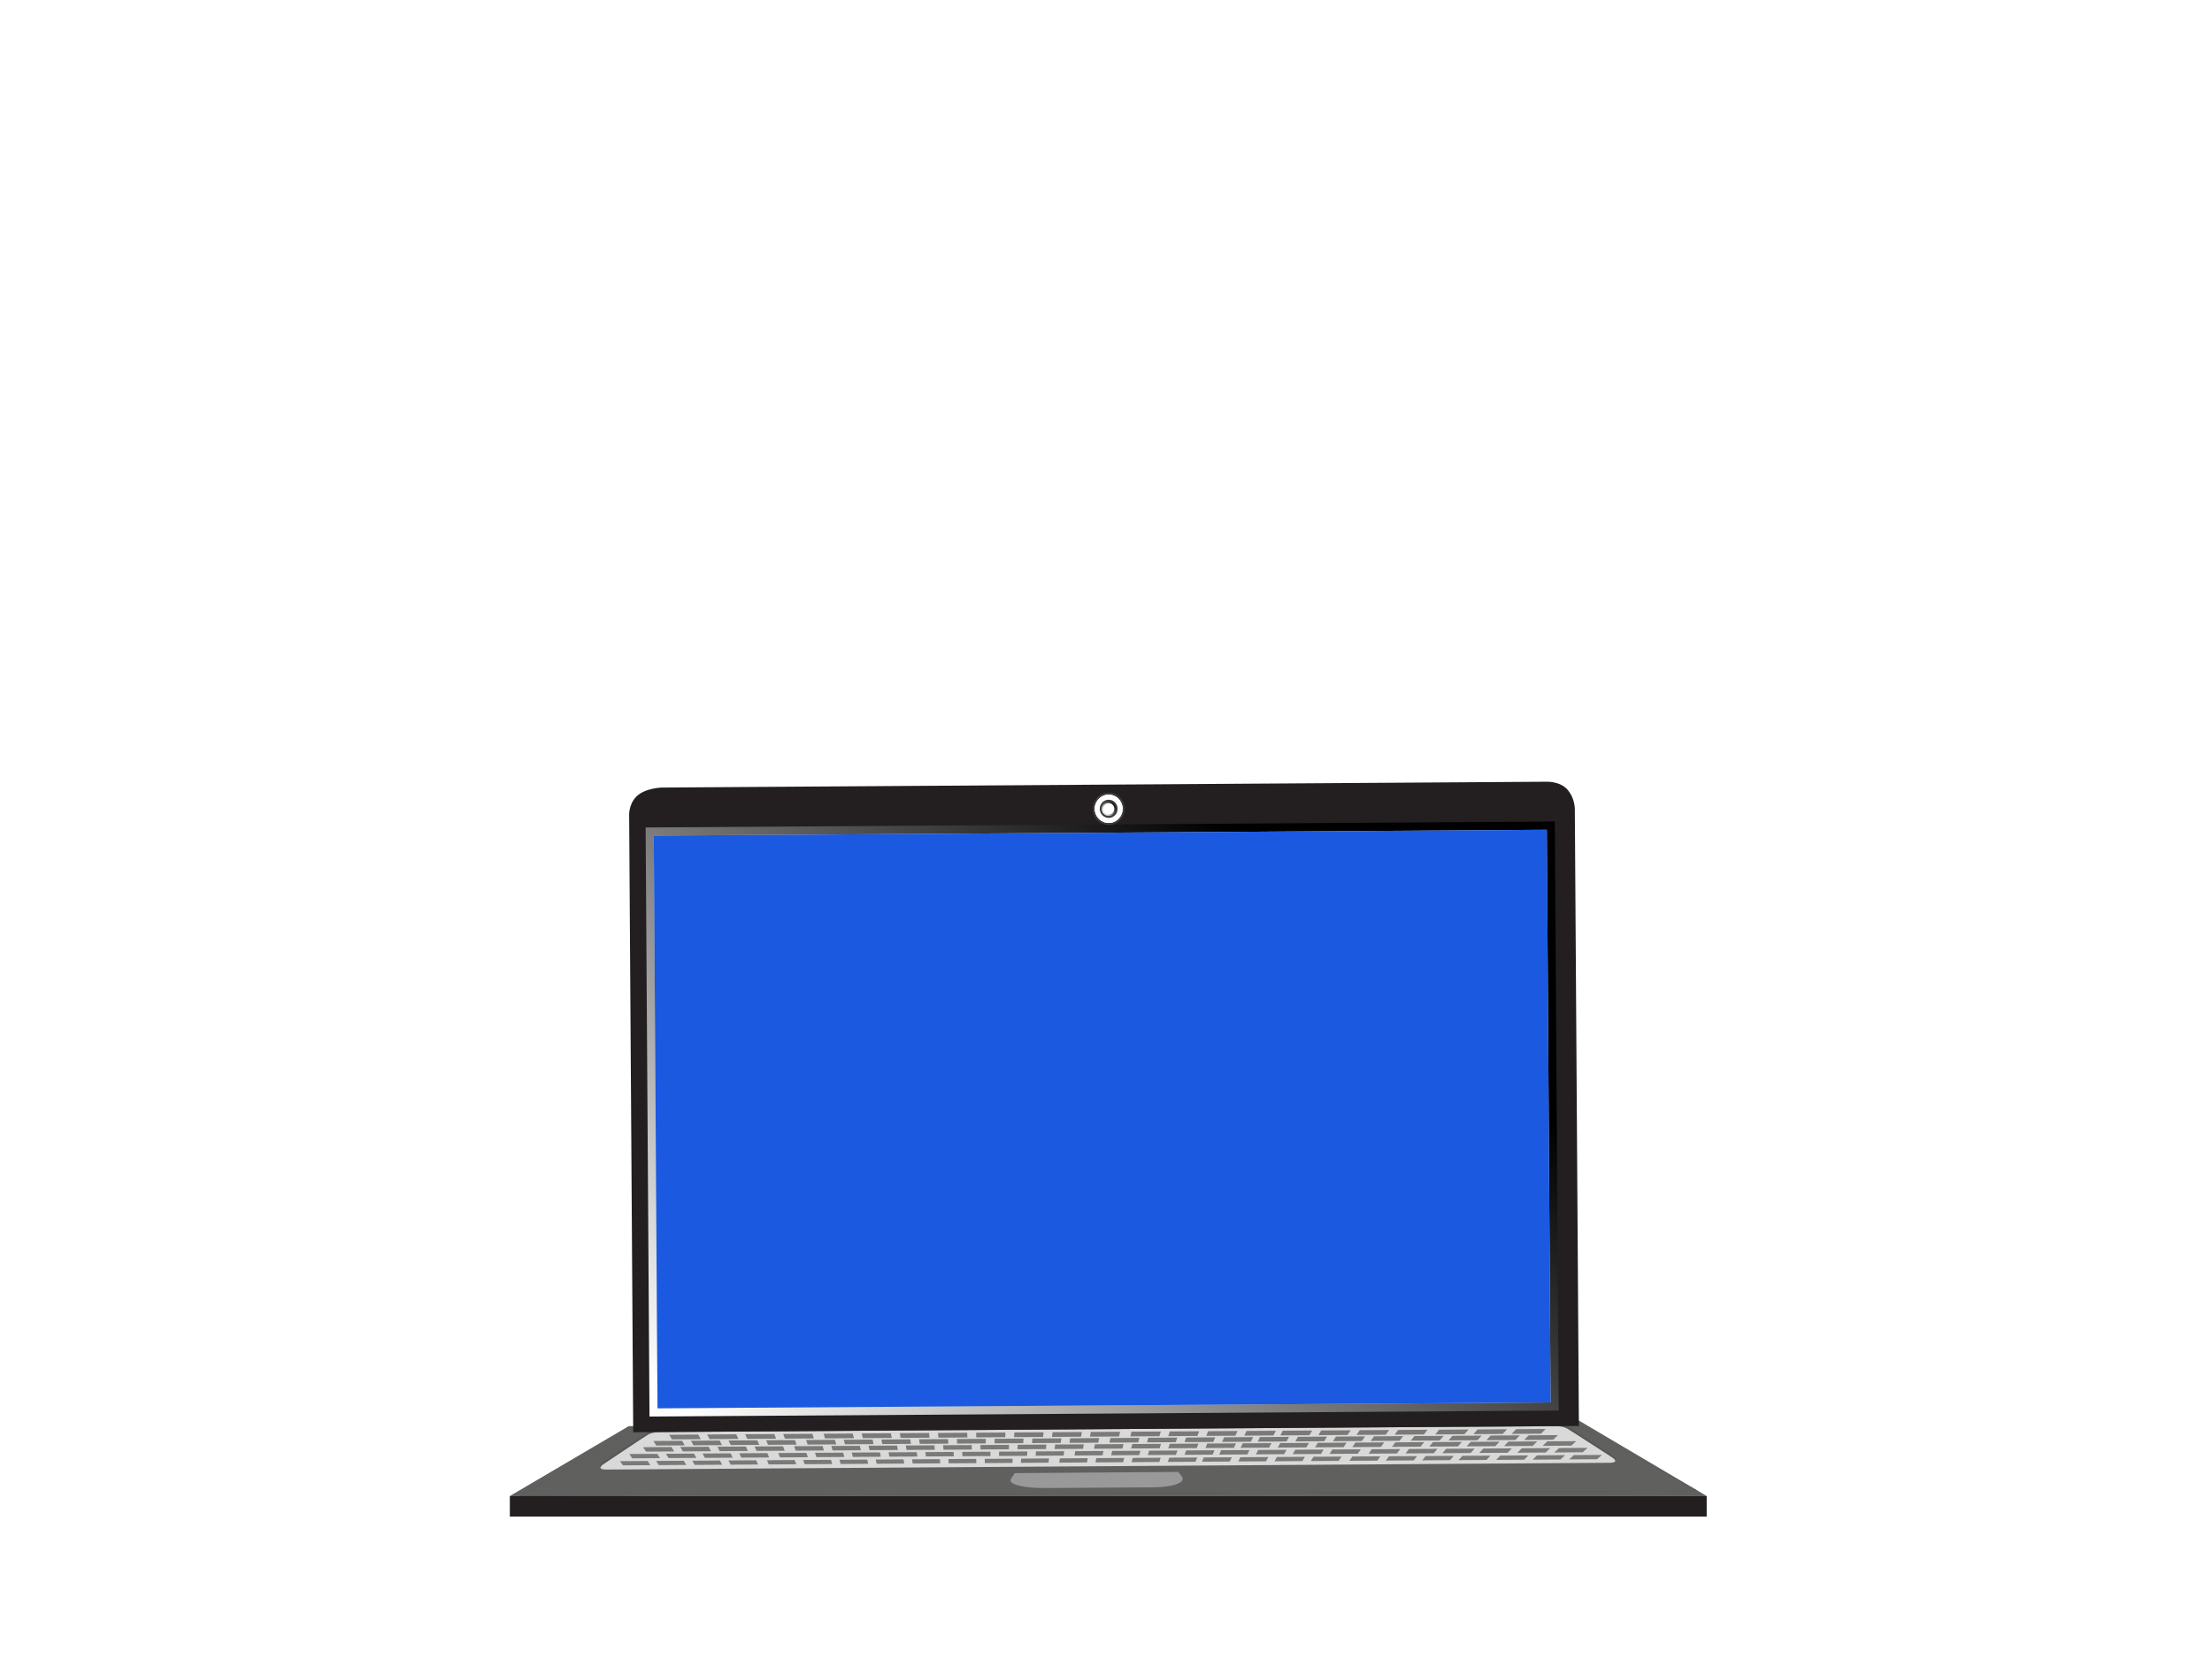 <svg xmlns="http://www.w3.org/2000/svg" xmlns:xlink="http://www.w3.org/1999/xlink" id="Layer_1" x="0px" y="0px" viewBox="0 0 4000 3000" style="enable-background:new 0 0 4000 3000;" xml:space="preserve"><style type="text/css">	.st0{fill:#F2F2F2;}	.st1{fill:#E6E6E6;}	.st2{fill:#CFCFCF;}	.st3{fill:url(#SVGID_1_);}	.st4{fill:#F7941D;}	.st5{fill:#27AAE1;}	.st6{fill:#1B75BC;}	.st7{fill:#022326;}	.st8{opacity:0.47;fill:#00626B;}	.st9{fill:none;stroke:#A7A9AC;stroke-width:14;stroke-miterlimit:10;}	.st10{opacity:0.39;fill:#00626B;}	.st11{fill:#D6D6D6;}	.st12{fill:#1D1D1B;}	.st13{filter:url(#Adobe_OpacityMaskFilter);}	.st14{filter:url(#Adobe_OpacityMaskFilter_00000140725894987863387690000011511519335186479771_);}			.st15{mask:url(#SVGID_00000168114736963577308170000016194251033420879789_);fill:url(#SVGID_00000148645992416339718040000001743183301111005849_);}	.st16{opacity:0.3;fill:url(#SVGID_00000054957519419485266100000016705844635589487753_);}	.st17{filter:url(#Adobe_OpacityMaskFilter_00000073680616701080164120000001519253008343548585_);}	.st18{filter:url(#Adobe_OpacityMaskFilter_00000094576358747915203680000000660110845459283330_);}			.st19{mask:url(#SVGID_00000032615263391087040720000008672612392254546306_);fill:url(#SVGID_00000050640987113997476440000001168230525455642761_);}	.st20{opacity:0.3;fill:url(#SVGID_00000044876056240999007960000000513810384268397203_);}	.st21{fill:#575756;}	.st22{fill:#D9D9D9;}	.st23{fill:#999999;}	.st24{opacity:0.5;fill:#1D1D1B;}	.st25{fill:#231F20;}	.st26{fill:url(#SVGID_00000146463614460033124390000006226128889426462091_);}	.st27{fill:#1A59E0;}	.st28{fill:#3C3C3B;}	.st29{fill:#B1B1B1;}	.st30{filter:url(#Adobe_OpacityMaskFilter_00000035503276208223612250000012768004662343680956_);}	.st31{filter:url(#Adobe_OpacityMaskFilter_00000093155959506679233700000012258168961731948456_);}			.st32{mask:url(#SVGID_00000160152539726857291220000014678383187462279593_);fill:url(#SVGID_00000129196172174016210950000014271972543201263497_);}	.st33{opacity:0.2;fill:url(#SVGID_00000052802161103685781800000015549603411787853706_);}	.st34{filter:url(#Adobe_OpacityMaskFilter_00000111909261298808150040000001612303136268495532_);}	.st35{filter:url(#Adobe_OpacityMaskFilter_00000057870912061113790140000011584725699272638624_);}			.st36{mask:url(#SVGID_00000065770377415522750000000000269398927880376982_);fill:url(#SVGID_00000021799327521158460100000016556828717035424651_);}	.st37{fill:url(#SVGID_00000132778827873762005440000009487065047121847464_);}	.st38{filter:url(#Adobe_OpacityMaskFilter_00000147221951773071480960000016977662730622460830_);}	.st39{filter:url(#Adobe_OpacityMaskFilter_00000010271153564600102020000004632876602317181854_);}			.st40{mask:url(#SVGID_00000080188299308059803160000001535496415302192784_);fill:url(#SVGID_00000035513411024266446800000015071885592026624898_);}	.st41{fill:url(#SVGID_00000051348049867301316890000005704114782411630783_);}	.st42{fill:url(#SVGID_00000083072705546556385880000004729297123302131627_);}	.st43{filter:url(#Adobe_OpacityMaskFilter_00000056412509562551569890000016747618645226493327_);}	.st44{filter:url(#Adobe_OpacityMaskFilter_00000113328107589735358020000004675302441227591820_);}			.st45{mask:url(#SVGID_00000083070433953050310490000018382617298901222308_);fill:url(#SVGID_00000041983028172914777980000009941203283531941554_);}	.st46{fill:url(#SVGID_00000058558237829861121610000014398821995877052053_);}</style><path class="st0" d="M7011.93-2026.88c-20.67-268.56-18.68-954.94-18.68-954.94l-225.97-7.18c0,0,36.7,867.25,3.48,962.11"></path><rect x="6830.37" y="-2948.56" class="st1" width="109.5" height="919.76"></rect><rect x="6866.58" y="-2948.56" class="st2" width="34.23" height="919.76"></rect><g>	<g>					<linearGradient id="SVGID_1_" gradientUnits="userSpaceOnUse" x1="7991.852" y1="-296.25" x2="8001.078" y2="-685.047" gradientTransform="matrix(1 0.032 -0.032 1 -1132.531 -2662.205)">			<stop offset="0" style="stop-color:#F15A29"></stop>			<stop offset="1" style="stop-color:#BE1E2D"></stop>		</linearGradient>		<path class="st3" d="M7003.11-2980.75c-2.05,65.01-129.45,235.07-129.45,235.07s-118.76-177.81-116.72-242.82   C6758.99-3053.51,7005.15-3045.76,7003.11-2980.75z"></path>		<path class="st4" d="M6948.69-2971.03c-1.15,36.46-72.6,131.83-72.6,131.83s-66.61-99.72-65.46-136.18   C6811.79-3011.84,6949.84-3007.49,6948.69-2971.03z"></path>		<g>			<defs>				<path id="XMLID_3_" d="M6896.68-3554.25c0,0-166.64,84.46-129.4,565.32l227.53,7.16     C6994.81-2981.77,7061.7-3370.02,6896.68-3554.25z"></path>			</defs>			<use xlink:href="#XMLID_3_" style="overflow:visible;fill:#E6E7E8;"></use>			<clipPath id="XMLID_00000143595098571613901890000008430502983067918240_">				<use xlink:href="#XMLID_3_" style="overflow:visible;"></use>			</clipPath>		</g>		<path class="st5" d="M6766.25-3181.01c0,0-135.64,168.61-83.91,189.34l84.95,2.67C6767.29-2989,6757.13-3164.62,6766.25-3181.01z"></path>		<path class="st5" d="M7008.1-3179.03c0,0,122.53,178.35,70.14,197.35l-84.99-0.14C6993.25-2981.82,7008.22-3160.17,7008.1-3179.03   z"></path>	</g>	<path class="st6" d="M6766.25-3181.01c0,0-181.94,152.41-83.91,189.34C6682.34-2991.67,6670.58-3059.99,6766.25-3181.01z"></path>	<path class="st6" d="M7008.1-3179.03c0,0,157.89,181.88,70.14,197.35l0,0C7078.24-2981.67,7110.52-3022.81,7008.1-3179.03"></path>	<ellipse class="st7" cx="6879.66" cy="-3289.66" rx="59.76" ry="62.91"></ellipse>	<path class="st8" d="M6879.66-3346.27c29.7,0,53.78,25.34,53.78,56.61c0,20.53-10.38,38.51-25.92,48.43  c-8.12,5.19-17.66,8.18-27.85,8.18c-29.7,0-53.78-25.34-53.78-56.61c0-6.03,0.9-11.84,2.56-17.29  C6835.39-3329.76,6855.69-3346.27,6879.66-3346.27z"></path>	<path class="st9" d="M6805.94-3422.63c27.98,15.19,89.41,37.99,165.83,2.71"></path>	<polygon class="st10" points="6833.86,-3305.19 6911.7,-3244.19 6926.32,-3261.49 6838.72,-3326.36 6829.19,-3309.22  "></polygon>	<polyline class="st10" points="6844.38,-3332.38 6929.37,-3268.01 6932.15,-3277.32 6851.79,-3338.08 6844.38,-3332.38  "></polyline>	<path class="st5" d="M6903.99-3110.84l-4.51,125.56l-40.77-1.46l4.51-125.56c0.4-11.26,9.86-20.06,21.12-19.65l0,0  C6895.59-3131.56,6904.39-3122.1,6903.99-3110.84z"></path>	<path class="st6" d="M6887.84-2985.71l4.8-144.15c0,0,12.04-0.31,10.96,29.7c-1.08,30.01-4.12,114.87-4.12,114.87l-6.84-0.25"></path></g><path class="st0" d="M6770.77,2011.89c-33.21,94.87-668.73,523.1-668.73,523.1l1614.89-10.62c0,0-627.18-254.6-704.99-512.48 c-80.33-266.2-236.18-28.18-236.18-28.18l40.66-11.01C6816.41,1972.7,6803.98,1917.02,6770.77,2011.89z"></path><g>	<path class="st0" d="M7611.67,2383.53c-6.69,0-13.16,0.94-19.3,2.67c-12.73-11.91-29.82-19.22-48.62-19.22  c-14.73,0-28.42,4.48-39.78,12.15c-9.06-55.51-57.23-97.88-115.31-97.88c-0.29,0-0.57,0.01-0.86,0.01  c-5.12-41.49-33.04-75.92-70.83-90.37c-18.19-36.88-56.16-62.26-100.06-62.26c-6.52,0-12.91,0.57-19.12,1.64  c-8.87-51.25-48.02-92.12-98.35-103.53c0.03-1.06,0.06-2.12,0.06-3.19c0-53.22-43.14-96.36-96.36-96.36s-96.36,43.14-96.36,96.36  c0,34.06,17.67,64,44.35,81.13c-5.89,14.76-9.13,30.86-9.13,47.72c0,71.16,57.69,128.85,128.85,128.85c14,0,27.47-2.24,40.09-6.37  c10.46,31.92,34.94,57.49,66.16,69.44c17.49,35.47,53.27,60.29,95.03,62.14c4.29,60.63,54.83,108.49,116.55,108.49  c37.18,0,70.3-17.37,91.7-44.42c11.78,23.04,35.74,38.82,63.39,38.82c6.69,0,13.16-0.94,19.3-2.67  c12.73,11.91,29.82,19.22,48.62,19.22c39.31,0,71.18-31.87,71.18-71.18S7650.99,2383.53,7611.67,2383.53z"></path>	<path class="st0" d="M6810.62,2003.11c0-25.32-20.53-45.85-45.85-45.85s-45.85,20.53-45.85,45.85c0,0.38,0.02,0.76,0.03,1.13  c-8.44,1.45-16.41,4.27-23.66,8.24c-11.35-6.81-24.62-10.73-38.82-10.73c-41.72,0-75.54,33.82-75.54,75.54  c0,2.01,0.1,3.99,0.26,5.96c-51.83,10.42-92.53,51.61-102.24,103.69c-9.85-2.22-20.1-3.4-30.63-3.4  c-57.17,0-106.26,34.59-127.5,83.97c-23.66-17.22-52.79-27.39-84.29-27.39c-79.2,0-143.4,64.2-143.4,143.4s64.2,143.4,143.4,143.4  c60.43,0,112.12-37.38,133.23-90.28c22.34,15.38,49.4,24.38,78.56,24.38c70.78,0,129.18-53.01,137.67-121.49  c6.84,1.11,13.86,1.69,21.01,1.69c71.95,0,130.27-58.32,130.27-130.27c0-0.9-0.02-1.8-0.03-2.7  c40.94-10.04,71.31-46.98,71.31-91.01c0-6.8-0.73-13.42-2.1-19.81c1.36-5.72,2.1-11.67,2.1-17.8c0-15.77-4.77-30.43-12.95-42.6  C6804.83,2028.66,6810.62,2016.56,6810.62,2003.11z"></path></g><path class="st11" d="M7517.61,2379.71c-2.59,0-5.13,0.15-7.65,0.42c4.52-5.86,7.02-12.3,7.02-19.07 c0-26.93-39.58-48.76-88.41-48.76c-40.58,0-74.74,15.08-85.14,35.63c-22.31-21.76-56.15-35.63-94.03-35.63 c-6.05,0-12,0.36-17.82,1.04c0-0.35,0.02-0.7,0.02-1.04c0-36.14-24.53-67.69-60.97-84.54c0.71-4.25,1.08-8.58,1.08-12.98 c0-46.6-40.77-85.56-95.28-95.22c-11.1-12.41-26.98-20.19-44.63-20.19c-7.65,0-14.96,1.47-21.71,4.14 c5.25-9.58,8.16-20.12,8.16-31.2c0-33-25.8-61.29-62.5-73.26c3.89-5.28,6.1-11.26,6.1-17.62c0-15.31-12.76-28.52-31.18-34.64 c1.22-2.88,1.88-5.95,1.88-9.14c0-16.45-17.52-29.79-39.12-29.79c-21.61,0-39.12,13.34-39.12,29.79c0,2.38,0.38,4.69,1.07,6.91 c-20.15,5.18-35.09,23.98-35.09,46.38c0,13.58,5.5,25.84,14.31,34.54c-0.32,0.34-0.63,0.68-0.94,1.02 c-8.91-4.34-18.86-6.78-29.37-6.78c-38.06,0-68.91,31.85-68.91,71.15c0,9.36,1.77,18.29,4.95,26.48 c-64.6,2.34-116.09,45.06-116.09,97.42c0,0.08,0,0.16,0,0.24c-2.82-0.16-5.67-0.24-8.54-0.24c-67.19,0-121.67,43.66-121.67,97.52 c0,0.28,0.01,0.56,0.01,0.85c-5.25-0.56-10.61-0.85-16.05-0.85c-32.76,0-62.49,10.38-84.37,27.26 c-13.23-16.31-37.61-27.26-65.52-27.26c-31.84,0-59.1,14.25-70.43,34.46c-26.92,0.91-48.38,17.61-48.38,38.09 c0,5.66,1.65,11.02,4.59,15.85c-28.02,9.77-46.73,27.41-46.73,47.55c0,30.73,43.55,55.64,97.27,55.64c11.7,0,22.91-1.18,33.3-3.35 c11.05,4.33,23.68,6.79,37.1,6.79c26.17,0,49.34-9.36,63.62-23.73c21.33,14.79,49.14,23.73,79.55,23.73 c29.57,0,56.67-8.46,77.75-22.51c21.08,14.06,48.18,22.51,77.75,22.51c34.57,0,65.77-11.56,87.92-30.12 c22.15,18.56,53.35,30.12,87.92,30.12c28.88,0,55.4-8.07,76.26-21.54c20.86,13.47,47.39,21.54,76.26,21.54 c28.62,0,54.93-7.93,75.71-21.19c20.78,13.26,47.09,21.19,75.71,21.19c25.22,0,48.64-6.15,68.07-16.68 c19.43,10.53,42.85,16.68,68.07,16.68c21.44,0,41.58-4.45,59.07-12.25c16.91,5.53,37.96,8.81,60.79,8.81 c40.06,0,74.67-10.1,90.99-24.73c12.03,18.13,33.21,30.18,57.35,30.18c37.48,0,67.87-29.02,67.87-64.81 C7585.48,2408.73,7555.09,2379.71,7517.61,2379.71z"></path><path class="st1" d="M6596.59,2103.38c0,0-85.56-20.83-94.16,78.84C6502.43,2182.22,6516.68,2118.26,6596.59,2103.38z"></path><path class="st1" d="M6679.13,2011.67c0,0-80.51-16.26-88.6,61.56C6590.53,2073.22,6603.94,2023.28,6679.13,2011.67z"></path><path class="st1" d="M6473.68,2275.41c0,0-49.39-36.41-83.5,43.43C6390.18,2318.85,6417.72,2269.57,6473.68,2275.41z"></path><path class="st1" d="M6209.43,2263.55c0,0-121.23,29.45-100.54,113.99C6108.89,2377.54,6107.29,2318.58,6209.43,2263.55z"></path><path class="st1" d="M7220.32,2357.68c-13.1-2.72-26.39-1.79-37.96,1.96c-3.38-1.29-6.97-2.34-10.77-3.13 c-9.5-1.97-19.11-2.03-28.09-0.48c-5.25-19.51-28.32-34.21-56-34.21c-8.35,0-16.27,1.35-23.42,3.75 c-6.06-18.69-28.61-32.58-55.5-32.58c-30.4,0-55.24,17.73-57.01,40.09c-1.62,1.41-3.12,2.91-4.48,4.47 c-10.19-11.68-27.82-19.41-47.89-19.41c-8.36,0-16.29,1.35-23.45,3.76c-5.89-12.88-19.9-23.44-38.79-27.36 c-24.74-5.13-50.21,2.72-63.38,18.06c-5.14-0.47-10.24-0.4-15.2,0.14c-7.31-8.59-18.74-15.27-32.91-18.2 c-30.4-6.3-61.88,6.99-70.32,29.68c-0.27,0.72-0.51,1.44-0.72,2.16c-6.18,2.33-11.72,5.47-16.36,9.25 c-19.79-0.14-38.35,7.46-48.85,19.92c-28.57-3.69-56.79,9.32-64.72,30.62c-8.44,22.7,9.36,46.2,39.76,52.51 c24.9,5.16,50.52-2.83,63.61-18.35c8.77,15.15,28.95,25.75,52.45,25.75c16.94,0,32.16-5.51,42.62-14.26 c9.51,5.29,21.3,8.42,34.08,8.42c6.12,0,12.02-0.73,17.55-2.06c9.48,13.76,28.67,23.18,50.82,23.18c14.88,0,28.42-4.25,38.58-11.21 c10.17,6.96,23.71,11.21,38.59,11.21c14.39,0,27.52-3.98,37.57-10.54c10.04,6.56,23.18,10.54,37.57,10.54 c25.88,0,47.72-12.85,54.74-30.47c10.26,11.38,27.67,18.86,47.42,18.86c18.35,0,34.67-6.47,45.12-16.51 c4.82,2.36,10.21,4.22,16.06,5.44c13.1,2.72,26.39,1.79,37.96-1.96c3.38,1.29,6.97,2.34,10.77,3.13c30.4,6.3,61.88-6.99,70.32-29.68 S7250.71,2363.99,7220.32,2357.68z"></path><path class="st0" d="M7096.79,2263.97c5.94-7.89,9.45-17.62,9.45-28.16c0-26.31-21.86-47.63-48.83-47.63c-1.01,0-2,0.04-2.99,0.1 c1.94-5.13,2.99-10.67,2.99-16.46c0-26.31-21.86-47.63-48.83-47.63c0-11.84-4.44-22.66-11.76-30.99 c-0.91-25.53-22.4-45.96-48.79-45.96c-0.41,0-0.82,0.02-1.23,0.03c-4.95-21.2-24.37-37.02-47.6-37.02 c-26.97,0-48.83,21.33-48.83,47.63c0,6.69,1.42,13.06,3.98,18.84c-1.31-0.1-2.64-0.17-3.98-0.17c-26.97,0-48.83,21.33-48.83,47.63 c0,0.96,0.04,1.92,0.1,2.87c-13.46,5.01-23.81,16.15-27.45,29.93c-13.07,7.43-22.29,20.59-24,35.97 c-38.86,9.6-67.62,43.94-67.62,84.83c0,48.33,40.16,87.51,89.71,87.51c8.42,0,16.57-1.14,24.3-3.25 c8.92,11.48,23.04,18.9,38.94,18.9c9.51,0,18.38-2.66,25.88-7.25c7.54,16.82,24.73,28.58,44.76,28.58 c18.29,0,34.22-9.81,42.58-24.33c12.38-4.5,22.37-13.76,27.66-25.5c6.45,1.44,13.17,2.2,20.06,2.2c16.96,0,32.83-4.59,46.36-12.58 c8.7,7.81,20.3,12.58,33.05,12.58c26.97,0,48.83-21.33,48.83-47.63C7124.7,2288.01,7113.29,2271.61,7096.79,2263.97z"></path><path class="st2" d="M7015.73,1949c0,0,50.14-0.92,69.43,61.25C7085.15,2010.25,7051.73,1955.43,7015.73,1949z"></path><path class="st2" d="M7087.98,2104.02c0,0,49.96-4.35,73.45,56.37C7161.43,2160.38,7124.33,2107.97,7087.98,2104.02z"></path><path class="st2" d="M7238.04,2141.9c0,0,34.86-0.61,48.27,40.32C7286.3,2182.22,7263.06,2146.13,7238.04,2141.9z"></path><path class="st2" d="M7280.26,2267.13c0,0,43.59-0.76,60.35,50.42C7340.61,2317.55,7311.55,2272.42,7280.26,2267.13z"></path><g>	<g>		<polygon class="st12" points="2853.1,2567.73 1137.03,2579.02 921.97,2705.39 3086.23,2705.39   "></polygon>		<defs>			<filter id="Adobe_OpacityMaskFilter" filterUnits="userSpaceOnUse" x="921.97" y="2567.73" width="2164.26" height="137.66">											</filter>		</defs>					<mask maskUnits="userSpaceOnUse" x="921.97" y="2567.73" width="2164.26" height="137.66" id="SVGID_00000150803370721988350250000009297955452555866021_">			<g class="st13">				<defs>											<filter id="Adobe_OpacityMaskFilter_00000090978970434204333250000014098261831812016263_" filterUnits="userSpaceOnUse" x="921.97" y="2567.73" width="2164.26" height="137.66">																	</filter>				</defs>									<mask maskUnits="userSpaceOnUse" x="921.97" y="2567.73" width="2164.26" height="137.66" id="SVGID_00000150803370721988350250000009297955452555866021_">					<g style="filter:url(#Adobe_OpacityMaskFilter_00000090978970434204333250000014098261831812016263_);">					</g>				</mask>									<linearGradient id="SVGID_00000135680469242667703690000000297298395186220673_" gradientUnits="userSpaceOnUse" x1="1995.027" y1="2675.698" x2="1995.027" y2="2537.768" gradientTransform="matrix(1 -6.600000e-03 6.600000e-03 1 -8.5 55.578)">					<stop offset="0" style="stop-color:#FFFFFF"></stop>					<stop offset="0.283" style="stop-color:#BBBBBB"></stop>					<stop offset="0.937" style="stop-color:#111111"></stop>					<stop offset="1" style="stop-color:#000000"></stop>				</linearGradient>									<polygon style="mask:url(#SVGID_00000150803370721988350250000009297955452555866021_);fill:url(#SVGID_00000135680469242667703690000000297298395186220673_);" points="     2853.1,2567.73 1137.03,2579.02 921.97,2705.39 3086.23,2705.39     "></polygon>			</g>		</mask>					<linearGradient id="SVGID_00000090290842489135826160000015754815118546807468_" gradientUnits="userSpaceOnUse" x1="1995.027" y1="2675.698" x2="1995.027" y2="2537.768" gradientTransform="matrix(1 -6.600000e-03 6.600000e-03 1 -8.5 55.578)">			<stop offset="0" style="stop-color:#FFFFFF"></stop>			<stop offset="1" style="stop-color:#FFFFFF"></stop>		</linearGradient>		<polygon style="opacity:0.3;fill:url(#SVGID_00000090290842489135826160000015754815118546807468_);" points="2853.1,2567.73    1137.03,2579.02 921.97,2705.39 3086.23,2705.39   "></polygon>	</g>	<g>		<polygon class="st12" points="2839.01,2569.75 1151.52,2580.85 940.04,2705.12 3069.46,2695.49   "></polygon>		<defs>							<filter id="Adobe_OpacityMaskFilter_00000008112655246440709180000009917132510921603729_" filterUnits="userSpaceOnUse" x="940.04" y="2569.75" width="2129.42" height="135.37">											</filter>		</defs>					<mask maskUnits="userSpaceOnUse" x="940.04" y="2569.75" width="2129.42" height="135.37" id="SVGID_00000130614574732958768630000013247342443467622286_">			<g style="filter:url(#Adobe_OpacityMaskFilter_00000008112655246440709180000009917132510921603729_);">				<defs>											<filter id="Adobe_OpacityMaskFilter_00000147212213277486397870000007700462225833228966_" filterUnits="userSpaceOnUse" x="940.04" y="2569.75" width="2129.42" height="135.37">																	</filter>				</defs>									<mask maskUnits="userSpaceOnUse" x="940.04" y="2569.75" width="2129.42" height="135.37" id="SVGID_00000130614574732958768630000013247342443467622286_">					<g style="filter:url(#Adobe_OpacityMaskFilter_00000147212213277486397870000007700462225833228966_);">					</g>				</mask>									<linearGradient id="SVGID_00000121969853548429812230000017588132476090117515_" gradientUnits="userSpaceOnUse" x1="1995.71" y1="2665.207" x2="1995.71" y2="2539.106" gradientTransform="matrix(1 -6.600000e-03 6.600000e-03 1 -8.5 55.578)">					<stop offset="0" style="stop-color:#FFFFFF"></stop>					<stop offset="0.283" style="stop-color:#BBBBBB"></stop>					<stop offset="0.937" style="stop-color:#111111"></stop>					<stop offset="1" style="stop-color:#000000"></stop>				</linearGradient>									<polygon style="mask:url(#SVGID_00000130614574732958768630000013247342443467622286_);fill:url(#SVGID_00000121969853548429812230000017588132476090117515_);" points="     2839.01,2569.75 1151.52,2580.85 940.04,2705.12 3069.46,2695.49     "></polygon>			</g>		</mask>					<linearGradient id="SVGID_00000110467956503664402040000014174461173013303954_" gradientUnits="userSpaceOnUse" x1="1995.71" y1="2665.207" x2="1995.71" y2="2539.106" gradientTransform="matrix(1 -6.600000e-03 6.600000e-03 1 -8.5 55.578)">			<stop offset="0" style="stop-color:#FFFFFF"></stop>			<stop offset="1" style="stop-color:#FFFFFF"></stop>		</linearGradient>		<polygon style="opacity:0.3;fill:url(#SVGID_00000110467956503664402040000014174461173013303954_);" points="2839.01,2569.75    1151.52,2580.85 940.04,2705.12 3069.46,2695.49   "></polygon>	</g>	<path class="st21" d="M2912.74,2629.58c-13.88-8.65-69.92-45.46-79.43-50.86c-8.64-4.9-21.47-4.47-21.47-4.47l-1617.97,10.64  c0,0-12.93-0.26-21.5,4.77c-9.44,5.54-64.94,43.22-78.69,52.1c-19.28,12.42-2.81,15.26-2.81,15.26l1824.64-12  C2915.51,2645.02,2932.18,2641.7,2912.74,2629.58z"></path>	<path class="st22" d="M2913.57,2634.37c-13.9-8.67-69.99-45.54-79.5-50.94c-8.65-4.91-21.49-4.48-21.49-4.48l-1619.32,10.66  c0,0-12.95-0.26-21.52,4.77c-9.45,5.55-65,43.3-78.77,52.18c-19.3,12.45,6.2,10.84,6.2,10.84l1808.53-12.16  C2907.69,2645.25,2933.02,2646.51,2913.57,2634.37z"></path>	<path class="st23" d="M2136.96,2669.77c8.02,10-11.01,19.53-54.07,19.81l-190.61,1.25c-43.07,0.28-70.64-6.75-63.96-16.85  l6.66-10.1l295.78-2.16L2136.96,2669.77z"></path>	<path class="st24" d="M2025.53,2589.11l-53.01,0.35l-1.53,8.47l52.56-0.34L2025.53,2589.11z M1956.31,2589.57l-52.94,0.35  l-0.97,8.46l52.52-0.34L1956.31,2589.57z M2099.11,2588.63l-53.03,0.35l-2.14,8.48l52.57-0.35L2099.11,2588.63z M2307.23,2587.26  l-53.16,0.35l-3.92,8.49l52.68-0.34L2307.23,2587.26z M1887.14,2590.02l-52.9,0.35l-0.36,8.45l52.44-0.34L1887.14,2590.02z   M2372.88,2586.83l-53.19,0.35l-4.5,8.5l52.77-0.35L2372.88,2586.83z M2168.44,2588.17l-53.1,0.35l-2.75,8.48l52.65-0.35  L2168.44,2588.17z M2237.8,2587.72l-53.14,0.35l-3.32,8.49l52.65-0.34L2237.8,2587.72z M1542.1,2592.29l-52.73,0.35l2.55,8.42  l52.28-0.34L1542.1,2592.29z M1818.05,2590.48l-52.88,0.35l0.21,8.44l52.41-0.33L1818.05,2590.48z M1400.13,2593.22l-52.63,0.35  l3.74,8.4l52.19-0.34L1400.13,2593.22z M1468.94,2592.77l-52.69,0.35l3.18,8.41l52.23-0.34L1468.94,2592.77z M1262.68,2594.13  l-52.57,0.35l4.91,8.39l52.13-0.34L1262.68,2594.13z M1748.98,2590.93l-52.84,0.35l0.8,8.44l52.4-0.34L1748.98,2590.93z   M1679.97,2591.38l-52.81,0.35l1.39,8.43l52.36-0.34L1679.97,2591.38z M1611.02,2591.84l-52.77,0.35l1.96,8.42l52.34-0.34  L1611.02,2591.84z M2442.41,2586.37l-53.24,0.35l-5.07,8.5l52.77-0.35L2442.41,2586.37z M2581.57,2585.46l-53.31,0.35l-6.25,8.52  l52.87-0.34L2581.57,2585.46z M2511.96,2585.91l-53.28,0.35l-5.66,8.51l52.82-0.33L2511.96,2585.91z M2655.59,2584.97l-53.33,0.35  l-6.9,8.54l52.88-0.35L2655.59,2584.97z M2725.33,2584.51l-53.39,0.35l-7.48,8.54l52.93-0.35L2725.33,2584.51z M2795.11,2584.05  l-53.44,0.35l-8.09,8.54l52.98-0.34L2795.11,2584.05z M1331.37,2593.68l-52.62,0.35l4.33,8.4l52.18-0.34L1331.37,2593.68z   M2468.44,2597.41l-52.65,0.35l-5.24,8.33l52.2-0.34L2468.44,2597.41z M1577.94,2603.2l-52.16,0.34l2.22,8.24l51.7-0.34  L1577.94,2603.2z M1782.57,2601.87l-52.26,0.34l0.5,8.26l51.82-0.34L1782.57,2601.87z M2266.06,2598.72l-52.52,0.35l-3.55,8.31  l52.11-0.34L2266.06,2598.72z M2610.41,2596.48l-52.74,0.35l-6.43,8.35l52.27-0.34L2610.41,2596.48z M2197.46,2599.16l-52.5,0.35  l-2.97,8.31l52.06-0.34L2197.46,2599.16z M1850.86,2601.43l-52.29,0.34l-0.05,8.26l51.85-0.34L1850.86,2601.43z M1646.09,2602.76  l-52.21,0.34l1.67,8.25l51.75-0.34L1646.09,2602.76z M1714.29,2602.31l-52.23,0.34l1.08,8.26l51.8-0.33L1714.29,2602.31z   M2330.98,2598.3l-52.56,0.35l-4.09,8.31l52.13-0.34L2330.98,2598.3z M2399.69,2597.85l-52.6,0.35l-4.68,8.32l52.18-0.33  L2399.69,2597.85z M1987.64,2600.53l-52.38,0.34l-1.2,8.28l51.93-0.34L1987.64,2600.53z M1919.22,2600.98l-52.31,0.34l-0.63,8.27  l51.88-0.34L1919.22,2600.98z M2060.39,2600.06l-52.43,0.34l-1.81,8.29l51.99-0.34L2060.39,2600.06z M1369.5,2604.56l-52.05,0.34  l3.96,8.22l51.59-0.33L1369.5,2604.56z M2128.91,2599.61l-52.47,0.34l-2.39,8.3l52.03-0.34L2128.91,2599.61z M2817.29,2595.13  l-52.86,0.35l-8.18,8.37l52.41-0.34L2817.29,2595.13z M2748.28,2595.58l-52.81,0.35l-7.58,8.35l52.35-0.34L2748.28,2595.58z   M2537.25,2596.95l-52.68,0.35l-5.8,8.34l52.23-0.34L2537.25,2596.95z M1301.49,2605.01l-51.99,0.34l4.52,8.21l51.56-0.34  L1301.49,2605.01z M1509.78,2603.65l-52.09,0.34l2.77,8.24l51.67-0.33L1509.78,2603.65z M1233.6,2605.46l-51.94,0.34l5.06,8.21  l51.54-0.34L1233.6,2605.46z M2679.32,2596.02l-52.77,0.35l-7.01,8.35l52.31-0.33L2679.32,2596.02z M1437.48,2604.12l-52.05,0.34  l3.38,8.22l51.62-0.33L1437.48,2604.12z M2711.62,2606.98l-52.19,0.32l-7.21,8.17l51.76-0.34L2711.62,2606.98z M2575.35,2607.86  l-52.11,0.34l-6.08,8.14l51.68-0.33L2575.35,2607.86z M2643.48,2607.41l-52.14,0.34l-6.65,8.16l51.7-0.33L2643.48,2607.41z   M2850.23,2606.08l-52.23,0.34l-8.38,8.17l51.83-0.33L2850.23,2606.08z M2503.05,2608.33l-52.08,0.33l-5.47,8.14l51.65-0.33  L2503.05,2608.33z M2435.03,2608.77l-52.02,0.33l-4.92,8.13l51.61-0.32L2435.03,2608.77z M2779.84,2606.54l-52.22,0.34l-7.77,8.16  l51.78-0.33L2779.84,2606.54z M1824.59,2612.71l-51.67,0.33l0.16,8.08l51.23-0.33L1824.59,2612.71z M1622.18,2614.01l-51.6,0.34  l1.82,8.05l51.19-0.33L1622.18,2614.01z M1415.97,2615.34l-51.47,0.34l3.5,8.04l51.09-0.33L1415.97,2615.34z M2167.19,2610.5  l-51.88,0.33l-2.69,8.11l51.45-0.33L2167.19,2610.5z M1554.8,2614.45l-51.55,0.33l2.36,8.05l51.14-0.33L1554.8,2614.45z   M1348.75,2615.78l-51.46,0.33l4.07,8.03l51.04-0.33L1348.75,2615.78z M1487.46,2614.88l-51.52,0.34l2.95,8.05l51.08-0.33  L1487.46,2614.88z M2031.7,2611.37l-51.79,0.34l-1.57,8.09l51.36-0.34L2031.7,2611.37z M2099.45,2610.93l-51.89,0.34l-2.12,8.1  l51.44-0.32L2099.45,2610.93z M2367.09,2609.21l-52,0.33l-4.34,8.13l51.56-0.33L2367.09,2609.21z M1281.55,2616.21l-51.41,0.33  l4.62,8.03l51-0.33L1281.55,2616.21z M1214.41,2616.65l-51.38,0.33l5.19,8.02l50.96-0.33L1214.41,2616.65z M2299.17,2609.64  l-51.96,0.34l-3.77,8.12l51.52-0.33L2299.17,2609.64z M1959.81,2611.83l-51.76,0.34l-0.99,8.09l51.36-0.33L1959.81,2611.83z   M1892.19,2612.27l-51.74,0.34l-0.41,8.08l51.32-0.32L1892.19,2612.27z M1689.61,2613.58l-51.63,0.34l1.29,8.06l51.17-0.33  L1689.61,2613.58z M1757.1,2613.14l-51.67,0.33l0.7,8.08l51.25-0.33L1757.1,2613.14z M2235.02,2610.06l-51.92,0.33l-3.24,8.11  l51.47-0.33L2235.02,2610.06z M2326.54,2621.7l-51.34,0.32l-3.99,7.93l50.92-0.33L2326.54,2621.7z M2460.73,2620.84l-51.39,0.32  l-5.07,7.95l50.98-0.32L2460.73,2620.84z M2196.15,2622.53l-51.24,0.33l-2.9,7.91l50.82-0.33L2196.15,2622.53z M2393.59,2621.26  l-51.35,0.33l-4.52,7.93l50.95-0.32L2393.59,2621.26z M2532.13,2620.38l-51.47,0.33l-5.66,7.95l51.03-0.32L2532.13,2620.38z   M2129.22,2622.96l-51.23,0.33l-2.35,7.91l50.81-0.32L2129.22,2622.96z M2062.31,2623.39l-51.17,0.33l-1.81,7.9l50.76-0.32  L2062.31,2623.39z M2259.48,2622.13l-51.28,0.32l-3.41,7.93l50.86-0.32L2259.48,2622.13z M1188.63,2628.98l-50.7,0.32l5.31,7.82  l50.3-0.32L1188.63,2628.98z M1724.36,2625.55l-50.98,0.33l0.94,7.86l50.59-0.32L1724.36,2625.55z M1524.67,2626.83l-50.89,0.32  l2.59,7.85l50.47-0.32L1524.67,2626.83z M1591.2,2626.4l-50.94,0.33l2.02,7.85l50.54-0.32L1591.2,2626.4z M1657.74,2625.97  l-50.95,0.33l1.5,7.87l50.54-0.32L1657.74,2625.97z M1791.01,2625.12l-51.01,0.33l0.41,7.88l50.59-0.32L1791.01,2625.12z   M1924.49,2624.27l-51.12,0.32l-0.65,7.89l50.68-0.32L1924.49,2624.27z M1857.73,2624.69l-51.08,0.33l-0.11,7.88l50.65-0.32  L1857.73,2624.69z M1995.47,2623.81l-51.14,0.33l-1.27,7.89l50.71-0.32L1995.47,2623.81z M1458.2,2627.25l-50.86,0.32l3.14,7.85  l50.44-0.31L1458.2,2627.25z M1208.93,2636.7l50.36-0.33l-4.36-7.83l-50.76,0.33L1208.93,2636.7z M1321.26,2628.12l-50.8,0.33  l4.25,7.83l50.37-0.31L1321.26,2628.12z M2599.35,2619.95l-51.48,0.33l-6.2,7.96l51.04-0.32L2599.35,2619.95z M1387.62,2627.7  l-50.81,0.33l3.7,7.84l50.4-0.32L1387.62,2627.7z M2870.83,2618.21l-51.62,0.33l-8.45,7.98l51.18-0.33L2870.83,2618.21z   M2803.42,2618.65l-51.56,0.33l-7.89,7.97l51.12-0.32L2803.42,2618.65z M2666.62,2619.53l-51.51,0.32l-6.76,7.96l51.06-0.32  L2666.62,2619.53z M2733.95,2619.09l-51.56,0.33l-7.32,7.97l51.15-0.33L2733.95,2619.09z M2046.29,2644.05l50.13-0.31l2.48-7.7  l-50.54,0.32L2046.29,2644.05z M1980.87,2644.46l50.1-0.31l1.96-7.7l-50.5,0.32L1980.87,2644.46z M1915.52,2644.89l50.05-0.32  l1.42-7.69l-50.47,0.31L1915.52,2644.89z M2239.23,2642.84l50.23-0.31l4.06-7.72l-50.63,0.32L2239.23,2642.84z M1715.6,2646.13  l49.94-0.31l-0.2-7.68l-50.36,0.32L1715.6,2646.13z M1780.82,2645.73l49.97-0.32l0.33-7.68l-50.38,0.32L1780.82,2645.73z   M1321.09,2648.62l49.71-0.31l-3.4-7.64l-50.15,0.32L1321.09,2648.62z M2111.76,2643.64l50.16-0.31l3.03-7.72l-50.58,0.33  L2111.76,2643.64z M1846.11,2645.32l50.01-0.31l0.84-7.69l-50.41,0.33L1846.11,2645.32z M1390.09,2648.18l49.77-0.31l-2.83-7.64  l-50.19,0.32L1390.09,2648.18z M1650.4,2646.54l49.92-0.32l-0.74-7.65l-50.32,0.32L1650.4,2646.54z M1191.29,2649.43l49.68-0.31  l-4.48-7.62l-50.08,0.31L1191.29,2649.43z M1256.15,2649.02l49.71-0.31l-3.93-7.62l-50.11,0.32L1256.15,2649.02z M1126.46,2649.84  l49.64-0.32l-4.99-7.62l-50.05,0.32L1126.46,2649.84z M1455.1,2647.77l49.82-0.3l-2.32-7.65l-50.21,0.31L1455.1,2647.77z   M1585.26,2646.95l49.87-0.31l-1.25-7.65l-50.29,0.32L1585.26,2646.95z M1520.15,2647.37l49.84-0.32l-1.79-7.64l-50.24,0.32  L1520.15,2647.37z M2173.68,2643.26l50.19-0.32l3.52-7.71l-50.6,0.32L2173.68,2643.26z M2637.59,2640.33l50.44-0.31l7.32-7.75  l-50.86,0.32L2637.59,2640.33z M2837.42,2639.07l50.53-0.31l8.97-7.78l-50.96,0.33L2837.42,2639.07z M2505.99,2641.16l50.34-0.31  l6.27-7.74l-50.78,0.31L2505.99,2641.16z M2571.8,2640.75l50.35-0.32l6.78-7.74l-50.8,0.32L2571.8,2640.75z M2370.47,2642.02  l50.29-0.32l5.13-7.73l-50.69,0.32L2370.47,2642.02z M2440.25,2641.58l50.34-0.32l5.69-7.73l-50.73,0.32L2440.25,2641.58z   M2771.45,2639.5l50.48-0.32l8.41-7.77l-50.86,0.33L2771.45,2639.5z M2304.81,2642.43l50.28-0.32l4.6-7.73l-50.68,0.32  L2304.81,2642.43z M2705.52,2639.91l50.47-0.31l7.86-7.77l-50.86,0.32L2705.52,2639.91z"></path>	<path class="st25" d="M2847.8,1464.72c0,0,1.08-19.92-13.06-36.53c-13.55-15.91-38.55-14.57-38.55-14.57l-1599.5,10.52  c0,0-30.26,0.83-45.61,15.99c-15.04,14.84-13.35,35.84-13.35,35.84l7.33,1113.94l1710.08-11.25L2847.8,1464.72z"></path>			<linearGradient id="SVGID_00000109738637950999433360000007079270931370517132_" gradientUnits="userSpaceOnUse" x1="2350.67" y1="1582.392" x2="1384.83" y2="2645.55" gradientTransform="matrix(1 -6.600000e-03 6.600000e-03 1 -8.5 55.578)">		<stop offset="0" style="stop-color:#000000"></stop>		<stop offset="1" style="stop-color:#FFFFFF"></stop>	</linearGradient>	<polygon style="fill:url(#SVGID_00000109738637950999433360000007079270931370517132_);" points="1174.5,2561.55 1167.5,1496.34   2811.59,1485.53 2818.59,2550.74  "></polygon>	<g>					<rect x="1185.58" y="1505.74" transform="matrix(1 -6.576210e-03 6.576210e-03 1 -13.264 13.15)" class="st22" width="1614.93" height="1035.59"></rect>					<rect x="1185.58" y="1505.74" transform="matrix(1 -6.576210e-03 6.576210e-03 1 -13.264 13.15)" class="st27" width="1614.93" height="1035.59"></rect>	</g>	<g>		<path class="st28" d="M2033.72,1462.39c0.11,16.18-12.73,29.38-28.65,29.48c-15.93,0.1-28.95-12.93-29.05-29.11   c-0.11-16.18,12.73-29.38,28.67-29.49C2020.6,1433.18,2033.61,1446.22,2033.72,1462.39z"></path>		<g>			<path class="st29" d="M2030,1462.42c0.09,14.1-11.09,25.59-24.97,25.68c-13.88,0.09-25.22-11.26-25.31-25.35    c-0.09-14.1,11.1-25.6,24.98-25.69C2018.58,1436.97,2029.91,1448.32,2030,1462.42z"></path>			<defs>									<filter id="Adobe_OpacityMaskFilter_00000140692543252527796260000014591644757906583726_" filterUnits="userSpaceOnUse" x="1979.72" y="1437.06" width="50.28" height="51.05">														</filter>			</defs>							<mask maskUnits="userSpaceOnUse" x="1979.72" y="1437.06" width="50.28" height="51.05" id="SVGID_00000022554977216992832720000011593132815760771982_">				<g style="filter:url(#Adobe_OpacityMaskFilter_00000140692543252527796260000014591644757906583726_);">					<defs>													<filter id="Adobe_OpacityMaskFilter_00000104681212287149489930000010661336789712857523_" filterUnits="userSpaceOnUse" x="1979.72" y="1437.06" width="50.28" height="51.05">																				</filter>					</defs>											<mask maskUnits="userSpaceOnUse" x="1979.72" y="1437.06" width="50.28" height="51.05" id="SVGID_00000022554977216992832720000011593132815760771982_">						<g style="filter:url(#Adobe_OpacityMaskFilter_00000104681212287149489930000010661336789712857523_);">						</g>					</mask>											<linearGradient id="SVGID_00000137829998147214831720000001390925374159496359_" gradientUnits="userSpaceOnUse" x1="1996.649" y1="1396.546" x2="2003.52" y2="1418.71" gradientTransform="matrix(1 -6.600000e-03 6.600000e-03 1 -8.5 55.578)">						<stop offset="0.135" style="stop-color:#FFFFFF"></stop>						<stop offset="0.209" style="stop-color:#F7F7F7"></stop>						<stop offset="0.323" style="stop-color:#E2E2E2"></stop>						<stop offset="0.462" style="stop-color:#C0C0C0"></stop>						<stop offset="0.62" style="stop-color:#8F8F8F"></stop>						<stop offset="0.795" style="stop-color:#525252"></stop>						<stop offset="0.982" style="stop-color:#080808"></stop>						<stop offset="1" style="stop-color:#000000"></stop>					</linearGradient>											<path style="mask:url(#SVGID_00000022554977216992832720000011593132815760771982_);fill:url(#SVGID_00000137829998147214831720000001390925374159496359_);" d="      M2030,1462.42c0.09,14.1-11.09,25.59-24.97,25.68c-13.88,0.09-25.22-11.26-25.31-25.35c-0.09-14.1,11.1-25.6,24.98-25.69      C2018.58,1436.97,2029.91,1448.32,2030,1462.42z"></path>				</g>			</mask>							<linearGradient id="SVGID_00000109732695456500346920000014257285418375050643_" gradientUnits="userSpaceOnUse" x1="1996.649" y1="1396.546" x2="2003.52" y2="1418.71" gradientTransform="matrix(1 -6.600000e-03 6.600000e-03 1 -8.5 55.578)">				<stop offset="0.135" style="stop-color:#221E20"></stop>				<stop offset="1" style="stop-color:#221E20"></stop>			</linearGradient>			<path style="opacity:0.2;fill:url(#SVGID_00000109732695456500346920000014257285418375050643_);" d="M2030,1462.42    c0.09,14.1-11.09,25.59-24.97,25.68c-13.88,0.09-25.22-11.26-25.31-25.35c-0.09-14.1,11.1-25.6,24.98-25.69    C2018.58,1436.97,2029.91,1448.32,2030,1462.42z"></path>			<defs>									<filter id="Adobe_OpacityMaskFilter_00000171705409019758714690000015264789597205021320_" filterUnits="userSpaceOnUse" x="1979.72" y="1437.06" width="50.28" height="51.05">														</filter>			</defs>							<mask maskUnits="userSpaceOnUse" x="1979.72" y="1437.06" width="50.28" height="51.05" id="SVGID_00000076568778486244444460000012366293131961129885_">				<g style="filter:url(#Adobe_OpacityMaskFilter_00000171705409019758714690000015264789597205021320_);">					<defs>													<filter id="Adobe_OpacityMaskFilter_00000129912118484062915200000001234130569461675704_" filterUnits="userSpaceOnUse" x="1979.72" y="1437.06" width="50.28" height="51.05">																				</filter>					</defs>											<mask maskUnits="userSpaceOnUse" x="1979.72" y="1437.06" width="50.28" height="51.05" id="SVGID_00000076568778486244444460000012366293131961129885_">						<g style="filter:url(#Adobe_OpacityMaskFilter_00000129912118484062915200000001234130569461675704_);">						</g>					</mask>											<linearGradient id="SVGID_00000049220742702143999700000001282848855686358666_" gradientUnits="userSpaceOnUse" x1="1988.733" y1="1388.655" x2="2011.086" y2="1434.911" gradientTransform="matrix(1 -6.600000e-03 6.600000e-03 1 -8.5 55.578)">						<stop offset="0" style="stop-color:#000000"></stop>						<stop offset="0.5" style="stop-color:#FFFFFF"></stop>						<stop offset="1" style="stop-color:#000000"></stop>					</linearGradient>											<path style="mask:url(#SVGID_00000076568778486244444460000012366293131961129885_);fill:url(#SVGID_00000049220742702143999700000001282848855686358666_);" d="      M2030,1462.42c0.09,14.1-11.09,25.59-24.97,25.68c-13.88,0.09-25.22-11.26-25.31-25.35c-0.09-14.1,11.1-25.6,24.98-25.69      C2018.58,1436.97,2029.91,1448.32,2030,1462.42z"></path>				</g>			</mask>							<linearGradient id="SVGID_00000128473957494136011540000009634555950193459900_" gradientUnits="userSpaceOnUse" x1="1988.733" y1="1388.655" x2="2011.086" y2="1434.911" gradientTransform="matrix(1 -6.600000e-03 6.600000e-03 1 -8.5 55.578)">				<stop offset="0" style="stop-color:#FFFFFF"></stop>				<stop offset="0.5" style="stop-color:#FFFFFF"></stop>				<stop offset="1" style="stop-color:#FFFFFF"></stop>			</linearGradient>			<path style="fill:url(#SVGID_00000128473957494136011540000009634555950193459900_);" d="M2030,1462.42    c0.09,14.1-11.09,25.59-24.97,25.68c-13.88,0.09-25.22-11.26-25.31-25.35c-0.09-14.1,11.1-25.6,24.98-25.69    C2018.58,1436.97,2029.91,1448.32,2030,1462.42z"></path>			<defs>									<filter id="Adobe_OpacityMaskFilter_00000037683345956966752270000003633426846789540028_" filterUnits="userSpaceOnUse" x="1979.72" y="1437.06" width="50.28" height="51.05">														</filter>			</defs>							<mask maskUnits="userSpaceOnUse" x="1979.72" y="1437.06" width="50.28" height="51.05" id="SVGID_00000155862960536744714690000006936457559619466138_">				<g style="filter:url(#Adobe_OpacityMaskFilter_00000037683345956966752270000003633426846789540028_);">					<defs>													<filter id="Adobe_OpacityMaskFilter_00000172398808280365595190000009821777094579723915_" filterUnits="userSpaceOnUse" x="1979.72" y="1437.06" width="50.28" height="51.05">																				</filter>					</defs>											<mask maskUnits="userSpaceOnUse" x="1979.72" y="1437.06" width="50.28" height="51.05" id="SVGID_00000155862960536744714690000006936457559619466138_">						<g style="filter:url(#Adobe_OpacityMaskFilter_00000172398808280365595190000009821777094579723915_);">						</g>					</mask>											<linearGradient id="SVGID_00000046328494550176796530000004650827301423792056_" gradientUnits="userSpaceOnUse" x1="2009.713" y1="1430.4" x2="2017.674" y2="1444.553" gradientTransform="matrix(1 -6.600000e-03 6.600000e-03 1 -8.5 55.578)">						<stop offset="0" style="stop-color:#000000"></stop>						<stop offset="0.5" style="stop-color:#FFFFFF"></stop>						<stop offset="1" style="stop-color:#000000"></stop>					</linearGradient>											<path style="mask:url(#SVGID_00000155862960536744714690000006936457559619466138_);fill:url(#SVGID_00000046328494550176796530000004650827301423792056_);" d="      M2030,1462.42c0.09,14.1-11.09,25.59-24.97,25.68c-13.88,0.09-25.22-11.26-25.31-25.35c-0.09-14.1,11.1-25.6,24.98-25.69      C2018.58,1436.97,2029.91,1448.32,2030,1462.42z"></path>				</g>			</mask>							<linearGradient id="SVGID_00000110440537336504561590000011490480163819084436_" gradientUnits="userSpaceOnUse" x1="2009.713" y1="1430.4" x2="2017.674" y2="1444.553" gradientTransform="matrix(1 -6.600000e-03 6.600000e-03 1 -8.5 55.578)">				<stop offset="0" style="stop-color:#FFFFFF"></stop>				<stop offset="0.5" style="stop-color:#FFFFFF"></stop>				<stop offset="1" style="stop-color:#FFFFFF"></stop>			</linearGradient>			<path style="fill:url(#SVGID_00000110440537336504561590000011490480163819084436_);" d="M2030,1462.42    c0.09,14.1-11.09,25.59-24.97,25.68c-13.88,0.09-25.22-11.26-25.31-25.35c-0.09-14.1,11.1-25.6,24.98-25.69    C2018.58,1436.97,2029.91,1448.32,2030,1462.42z"></path>		</g>		<path class="st28" d="M2021.05,1462.48c0.06,9.07-7.13,16.47-16.07,16.53s-16.23-7.25-16.29-16.31   c-0.06-9.07,7.13-16.47,16.07-16.53C2013.7,1446.1,2020.99,1453.4,2021.05,1462.48z"></path>					<linearGradient id="SVGID_00000122710310323608049000000009318179499923012771_" gradientUnits="userSpaceOnUse" x1="2014.822" y1="1412.331" x2="1993.132" y2="1428.156" gradientTransform="matrix(1 -6.600000e-03 6.600000e-03 1 -8.5 55.578)">			<stop offset="0" style="stop-color:#000000"></stop>			<stop offset="1" style="stop-color:#FFFFFF"></stop>		</linearGradient>		<path style="fill:url(#SVGID_00000122710310323608049000000009318179499923012771_);" d="M2017.55,1462.5   c0.05,7.11-5.59,12.91-12.59,12.96c-7,0.05-12.72-5.69-12.77-12.79c-0.05-7.11,5.6-12.91,12.6-12.96   C2011.79,1449.66,2017.5,1455.39,2017.55,1462.5z"></path>		<defs>							<filter id="Adobe_OpacityMaskFilter_00000080207897766218910910000004174937501538606237_" filterUnits="userSpaceOnUse" x="1994.66" y="1452.22" width="20.41" height="20.72">											</filter>		</defs>					<mask maskUnits="userSpaceOnUse" x="1994.66" y="1452.22" width="20.41" height="20.72" id="SVGID_00000088132974554432937940000013212770424279687333_">			<g style="filter:url(#Adobe_OpacityMaskFilter_00000080207897766218910910000004174937501538606237_);">				<defs>											<filter id="Adobe_OpacityMaskFilter_00000067207123682998639010000017349824615375602873_" filterUnits="userSpaceOnUse" x="1994.66" y="1452.22" width="20.41" height="20.72">																	</filter>				</defs>									<mask maskUnits="userSpaceOnUse" x="1994.66" y="1452.22" width="20.41" height="20.72" id="SVGID_00000088132974554432937940000013212770424279687333_">					<g style="filter:url(#Adobe_OpacityMaskFilter_00000067207123682998639010000017349824615375602873_);">					</g>				</mask>									<radialGradient id="SVGID_00000028287163798457053310000002595295423803315087_" cx="-11507.283" cy="-4117.656" r="12.84" gradientTransform="matrix(0.795 -5.200000e-03 5.300000e-03 0.807 11172.677 4725.281)" gradientUnits="userSpaceOnUse">					<stop offset="0" style="stop-color:#000000"></stop>					<stop offset="0.063" style="stop-color:#111111"></stop>					<stop offset="0.717" style="stop-color:#BBBBBB"></stop>					<stop offset="1" style="stop-color:#FFFFFF"></stop>				</radialGradient>									<path style="mask:url(#SVGID_00000088132974554432937940000013212770424279687333_);fill:url(#SVGID_00000028287163798457053310000002595295423803315087_);" d="     M2015.07,1462.52c0.04,5.72-4.5,10.39-10.13,10.43c-5.64,0.04-10.24-4.57-10.28-10.29c-0.04-5.72,4.51-10.39,10.14-10.43     C2010.44,1452.19,2015.03,1456.79,2015.07,1462.52z"></path>			</g>		</mask>					<radialGradient id="SVGID_00000129187165184016552950000006015596070122077589_" cx="-11507.283" cy="-4117.656" r="12.84" gradientTransform="matrix(0.795 -5.200000e-03 5.300000e-03 0.807 11172.677 4725.281)" gradientUnits="userSpaceOnUse">			<stop offset="0" style="stop-color:#FFFFFF"></stop>			<stop offset="1" style="stop-color:#FFFFFF"></stop>		</radialGradient>		<path style="fill:url(#SVGID_00000129187165184016552950000006015596070122077589_);" d="M2015.07,1462.52   c0.04,5.72-4.5,10.39-10.13,10.43c-5.64,0.04-10.24-4.57-10.28-10.29c-0.04-5.72,4.51-10.39,10.14-10.43   C2010.44,1452.19,2015.03,1456.79,2015.07,1462.52z"></path>	</g>	<rect x="921.97" y="2705.39" class="st25" width="2164.26" height="37.01"></rect></g><g></g><g></g><g></g><g></g><g></g></svg>
